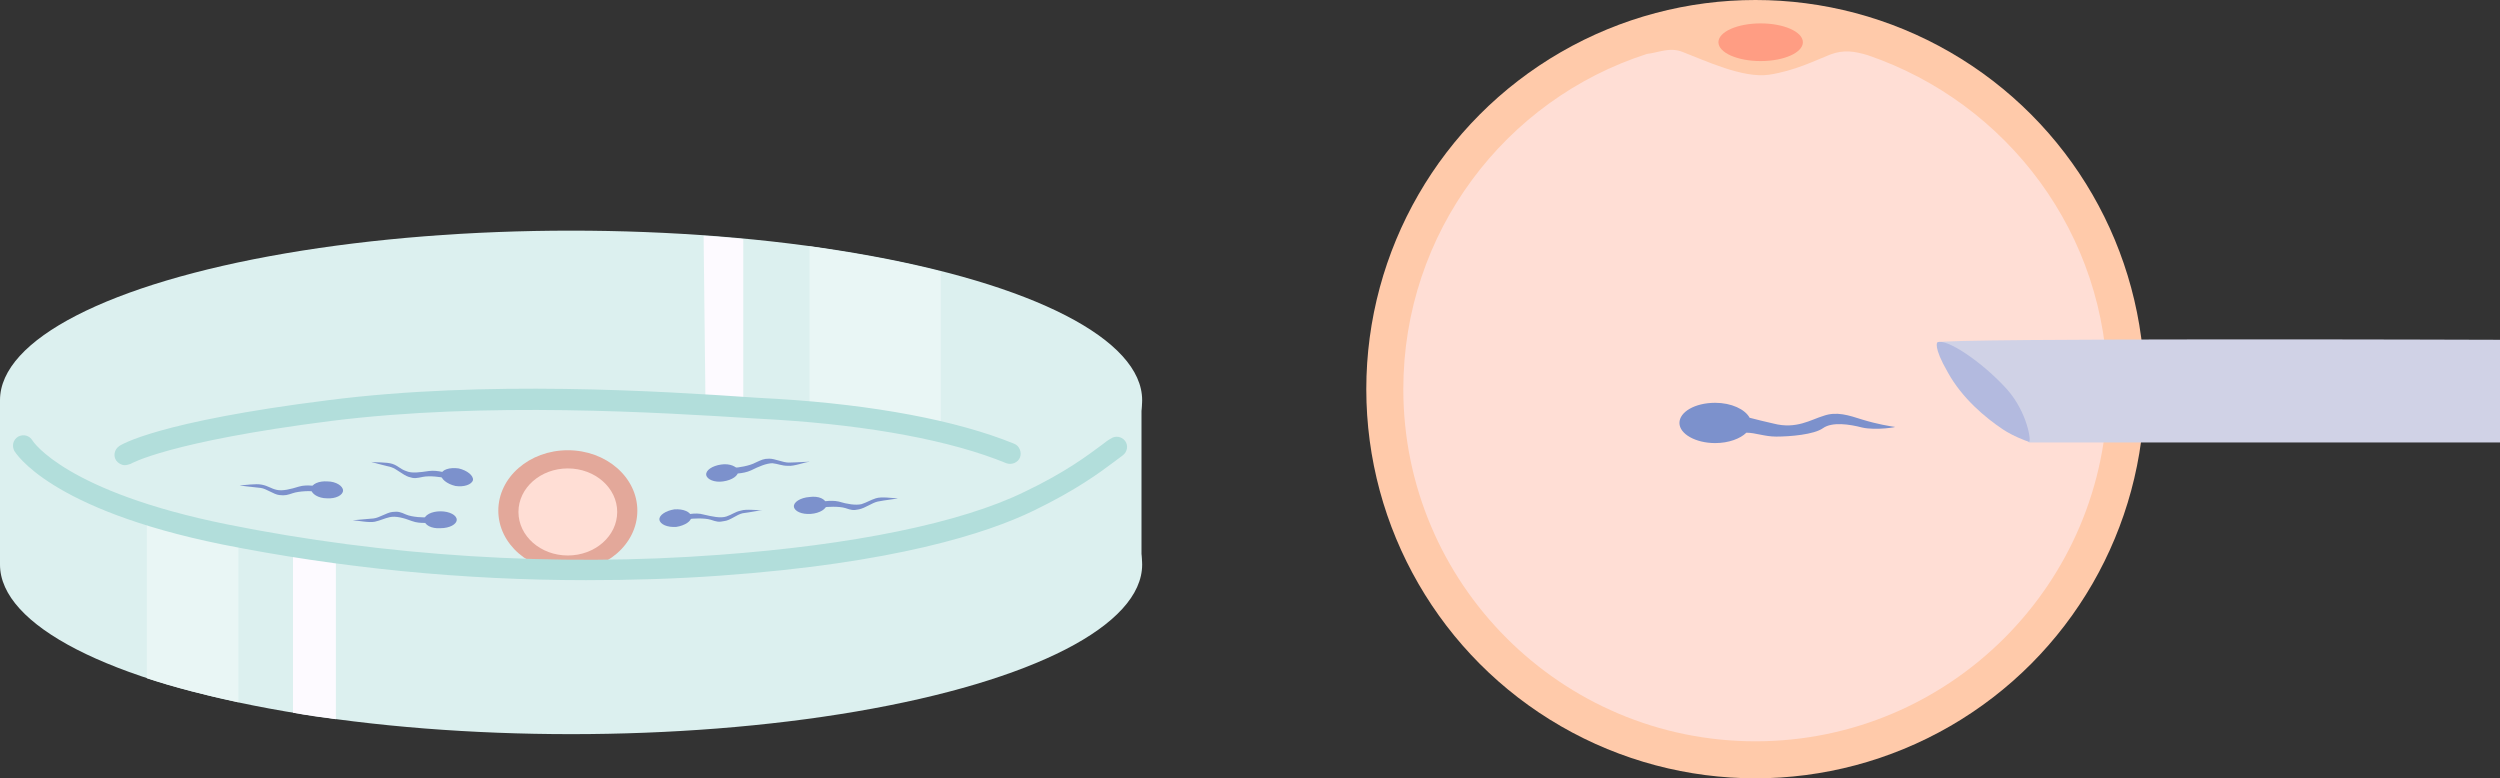 <?xml version="1.0" encoding="utf-8"?>
<!-- Generator: Adobe Illustrator 27.2.0, SVG Export Plug-In . SVG Version: 6.00 Build 0)  -->
<svg version="1.1" id="レイヤー_1" xmlns="http://www.w3.org/2000/svg" xmlns:xlink="http://www.w3.org/1999/xlink" x="0px"
	 y="0px" width="384.8px" height="119.8px" viewBox="0 0 384.8 119.8" style="enable-background:new 0 0 384.8 119.8;"
	 xml:space="preserve">
<rect x="0" y="0" width="384.8" height="119.8" fill="#333333" stroke="none"/>
<style type="text/css">
	.st0{fill:#DCF0EF;}
	.st1{fill:#FDFAFF;}
	.st2{fill:#E9F6F5;}
	.st3{fill:#E3A89A;}
	.st4{fill:#FFDED5;}
	.st5{fill:#B2DEDB;}
	.st6{fill:#7C91CC;}
	.st7{fill:#FFCAAA;}
	.st8{fill:#D0D2E6;}
	.st9{fill:#B3BADF;}
	.st10{fill:#FF9D83;}
</style>
<g>
	<g>
		<g>
			<polygon class="st0" points="175.7,61.6 175.7,86.9 155.2,86.9 155.2,60.2 			"/>
			<path class="st0" d="M0,61.6v25.3h28.5V61.2C28.5,61.2,0,61.5,0,61.6z"/>
			<ellipse class="st0" cx="87.9" cy="86.9" rx="87.9" ry="26.1"/>
			<path class="st1" d="M45.1,109.7c2.1,0.4,4.3,0.7,6.6,1V85.7l-6.6-1.1V109.7z"/>
			<path class="st2" d="M22.6,80v24.4c4.2,1.4,9,2.6,14.1,3.7V83.4C36.7,83.4,22.6,79.6,22.6,80z"/>
		</g>
		<ellipse class="st0" cx="87.9" cy="61.6" rx="87.9" ry="26.1"/>
		<path class="st1" d="M108.3,36.3l0.3,26.8h5.8V36.8C112.5,36.6,110.4,36.4,108.3,36.3z"/>
		<path class="st2" d="M124.6,37.9V62l20.2,3.8V41.8C138.7,40.2,131.9,39,124.6,37.9z"/>
		<ellipse class="st3" cx="87.4" cy="78.6" rx="10.7" ry="9.3"/>
		<ellipse class="st4" cx="87.4" cy="78.8" rx="7.6" ry="6.7"/>
		<path class="st5" d="M90.2,89.3c-19,0-38-1.9-56-5.5C7.6,78.4,2.4,69.7,2.2,69.4c-0.4-0.8-0.2-1.7,0.6-2.2C3.6,66.8,4.5,67,5,67.8
			c0.1,0.2,5.2,7.9,29.9,12.9c24.3,4.9,50.5,6.6,75.8,4.7c20.5-1.5,37.2-4.9,47-9.7c6.3-3,9.7-5.6,12-7.3c0.5-0.4,0.9-0.7,1.3-0.9
			c0.7-0.5,1.7-0.3,2.2,0.4c0.5,0.7,0.3,1.7-0.4,2.2c-0.4,0.3-0.8,0.6-1.2,0.9c-2.4,1.8-5.9,4.4-12.5,7.6c-7.2,3.5-21.5,8.1-48.2,10
			C104,89.1,97.1,89.3,90.2,89.3z"/>
		<path class="st5" d="M19.2,71.6c-0.5,0-1-0.3-1.3-0.7c-0.5-0.7-0.3-1.7,0.4-2.2c0.2-0.2,5.9-3.8,32.2-7.1
			c24.2-3.1,51.2-1.4,65.7-0.4l3.5,0.2c14.7,0.9,27.6,3.3,36.4,6.9c0.8,0.3,1.2,1.3,0.9,2.1c-0.3,0.8-1.3,1.2-2.1,0.9
			c-8.5-3.5-21-5.8-35.4-6.7l-3.5-0.2c-14.4-0.9-41.2-2.6-65.1,0.4c-25.1,3.2-30.8,6.6-30.8,6.6C19.8,71.5,19.5,71.6,19.2,71.6z"/>
		<g>
			<path class="st6" d="M106.4,79.5c0.1,0.7-1,1.4-2.3,1.6c-1.4,0.1-2.5-0.4-2.6-1.1c-0.1-0.7,1-1.4,2.3-1.6
				C105.2,78.3,106.3,78.8,106.4,79.5z"/>
			<path class="st6" d="M105.3,79.3c0,0,1.7-0.5,3-0.1c1.3,0.3,2.6,0.6,3.5,0.3c0.9-0.3,1.3-0.7,2.2-0.9c0.9-0.3,2.7,0,3.3-0.1
				c0.6-0.1-2.1,0.4-3,0.5c-0.9,0.2-1.9,1.1-2.8,1.2c-0.9,0.2-1.2,0.1-2.1-0.2c-1-0.3-2.8-0.2-3.4-0.1
				C105.1,80.2,105.3,79.3,105.3,79.3z"/>
		</g>
		<g>
			<path class="st6" d="M67.9,73c-0.1,0.7,0.9,1.5,2.2,1.8c1.3,0.2,2.5-0.2,2.7-0.9c0.1-0.7-0.9-1.5-2.2-1.8
				C69.2,71.9,68,72.3,67.9,73z"/>
			<path class="st6" d="M69,72.9c0,0-1.6-0.6-3-0.4c-1.4,0.2-2.6,0.4-3.5,0c-0.9-0.3-1.2-0.8-2.1-1.1c-0.9-0.3-2.7-0.2-3.2-0.3
				c-0.5-0.1,2.1,0.6,3,0.8c0.9,0.3,1.8,1.2,2.7,1.5c0.9,0.3,1.2,0.2,2.2,0c1-0.2,2.8,0,3.4,0.2C69.1,73.8,69,72.9,69,72.9z"/>
		</g>
		<g>
			<path class="st6" d="M47.9,75.3c0,0.7,1.1,1.4,2.4,1.4c1.4,0.1,2.5-0.5,2.5-1.2c0-0.7-1.1-1.4-2.4-1.4
				C49.1,74,47.9,74.5,47.9,75.3z"/>
			<path class="st6" d="M49,74.9c0,0-1.7-0.4-3,0c-1.3,0.4-2.5,0.7-3.4,0.5c-0.9-0.2-1.3-0.6-2.3-0.8c-0.9-0.2-2.7,0.1-3.3,0.1
				c-0.6,0,2.1,0.3,3.1,0.4c0.9,0.1,2,1,2.9,1.1c0.9,0.1,1.2,0,2.1-0.3c0.9-0.3,2.8-0.4,3.4-0.2C49.2,75.8,49,74.9,49,74.9z"/>
		</g>
		<g>
			<path class="st6" d="M127.2,77.6c0.1,0.7-1,1.4-2.4,1.5c-1.4,0.1-2.5-0.4-2.6-1.1c-0.1-0.7,1-1.4,2.4-1.5
				C126,76.3,127.1,76.8,127.2,77.6z"/>
			<path class="st6" d="M126.1,77.3c0,0,1.7-0.4,3-0.1c1.3,0.4,2.6,0.6,3.5,0.4c0.9-0.3,1.3-0.6,2.2-0.9c0.9-0.3,2.7,0,3.3,0
				c0.6,0-2.1,0.3-3,0.5c-0.9,0.2-1.9,1-2.9,1.2c-0.9,0.2-1.2,0.1-2.1-0.2c-1-0.3-2.8-0.2-3.4-0.1C125.9,78.2,126.1,77.3,126.1,77.3
				z"/>
		</g>
		<g>
			<path class="st6" d="M113.6,72.5c-0.1-0.7-1.3-1.2-2.6-1c-1.4,0.2-2.4,0.9-2.3,1.6c0.1,0.7,1.3,1.2,2.6,1
				C112.7,73.9,113.7,73.2,113.6,72.5z"/>
			<path class="st6" d="M112.6,72.9c0,0,1.7,0.1,3-0.5c1.2-0.6,2.4-1.1,3.3-1.1c0.9,0.1,1.4,0.4,2.4,0.4c0.9,0.1,2.7-0.6,3.2-0.6
				c0.6-0.1-2.1,0.1-3.1,0.1c-0.9,0-2.1-0.6-3-0.6c-0.9,0-1.2,0.2-2.1,0.6c-0.9,0.5-2.7,0.8-3.4,0.8
				C112.2,72.1,112.6,72.9,112.6,72.9z"/>
		</g>
		<g>
			<path class="st6" d="M65.3,80c0-0.7,1.1-1.3,2.5-1.3c1.4,0,2.5,0.6,2.5,1.3c0,0.7-1.1,1.3-2.5,1.3C66.4,81.4,65.3,80.8,65.3,80z"
				/>
			<path class="st6" d="M66.4,80.4c0,0-1.7,0.3-3-0.2c-1.3-0.5-2.5-0.8-3.4-0.6c-0.9,0.2-1.4,0.5-2.3,0.7c-0.9,0.2-2.7-0.2-3.3-0.2
				c-0.6,0,2.1-0.2,3.1-0.3c0.9-0.1,2-0.9,2.9-1s1.2,0,2.1,0.4c0.9,0.4,2.8,0.5,3.4,0.4C66.6,79.5,66.4,80.4,66.4,80.4z"/>
		</g>
	</g>
	<g>
		<circle class="st7" cx="270.2" cy="59.9" r="59.9"/>
		<path class="st4" d="M287.5,8.5c-2-0.6-3.7-0.9-5.8-0.1c-2.5,1-5.5,2.5-9.4,3.1c-4,0.6-9.9-2.2-13.3-3.5c-2-0.8-3.7,0.1-5.5,0.3
			c-21.8,7-37.5,27.5-37.5,51.6c0,29.9,24.3,54.2,54.2,54.2c29.9,0,54.2-24.3,54.2-54.2C324.4,36,308.9,15.8,287.5,8.5z"/>
		<g>
			<path class="st8" d="M298.2,52.7l14.1,15.4h72.5V52.3C384.8,52.3,298.9,52,298.2,52.7z"/>
			<path class="st9" d="M298.2,52.7c0,0-0.7,0.6,1.6,4.6c2.2,4,5.8,7,8.5,8.8c1.5,1,3.6,1.8,4,1.9c0.4,0.1-0.2-4.5-3.4-8.1
				C305,55.6,299.5,52,298.2,52.7z"/>
		</g>
		<path class="st6" d="M291.6,65.7c-0.7-0.1-2.6-0.4-4.9-1.1c-2.2-0.7-4-1.3-6-0.6c-2,0.6-4.2,2.1-7.7,1.2c-1.3-0.3-2.6-0.6-3.7-0.9
			c-0.7-1.3-2.8-2.3-5.3-2.3c-3.1,0-5.5,1.4-5.5,3.1c0,1.7,2.5,3.1,5.5,3.1c2.1,0,3.9-0.7,4.8-1.6c1.4,0,2.8,0.6,4.6,0.6
			c2.1,0,5.8-0.3,7.2-1.3s4.1-0.6,6-0.1C288.7,66.3,292.3,65.7,291.6,65.7z"/>
		<ellipse class="st10" cx="271" cy="6.5" rx="6.5" ry="2.9"/>
	</g>
</g>
<g>
</g>
<g>
</g>
<g>
</g>
<g>
</g>
<g>
</g>
<g>
</g>
</svg>
